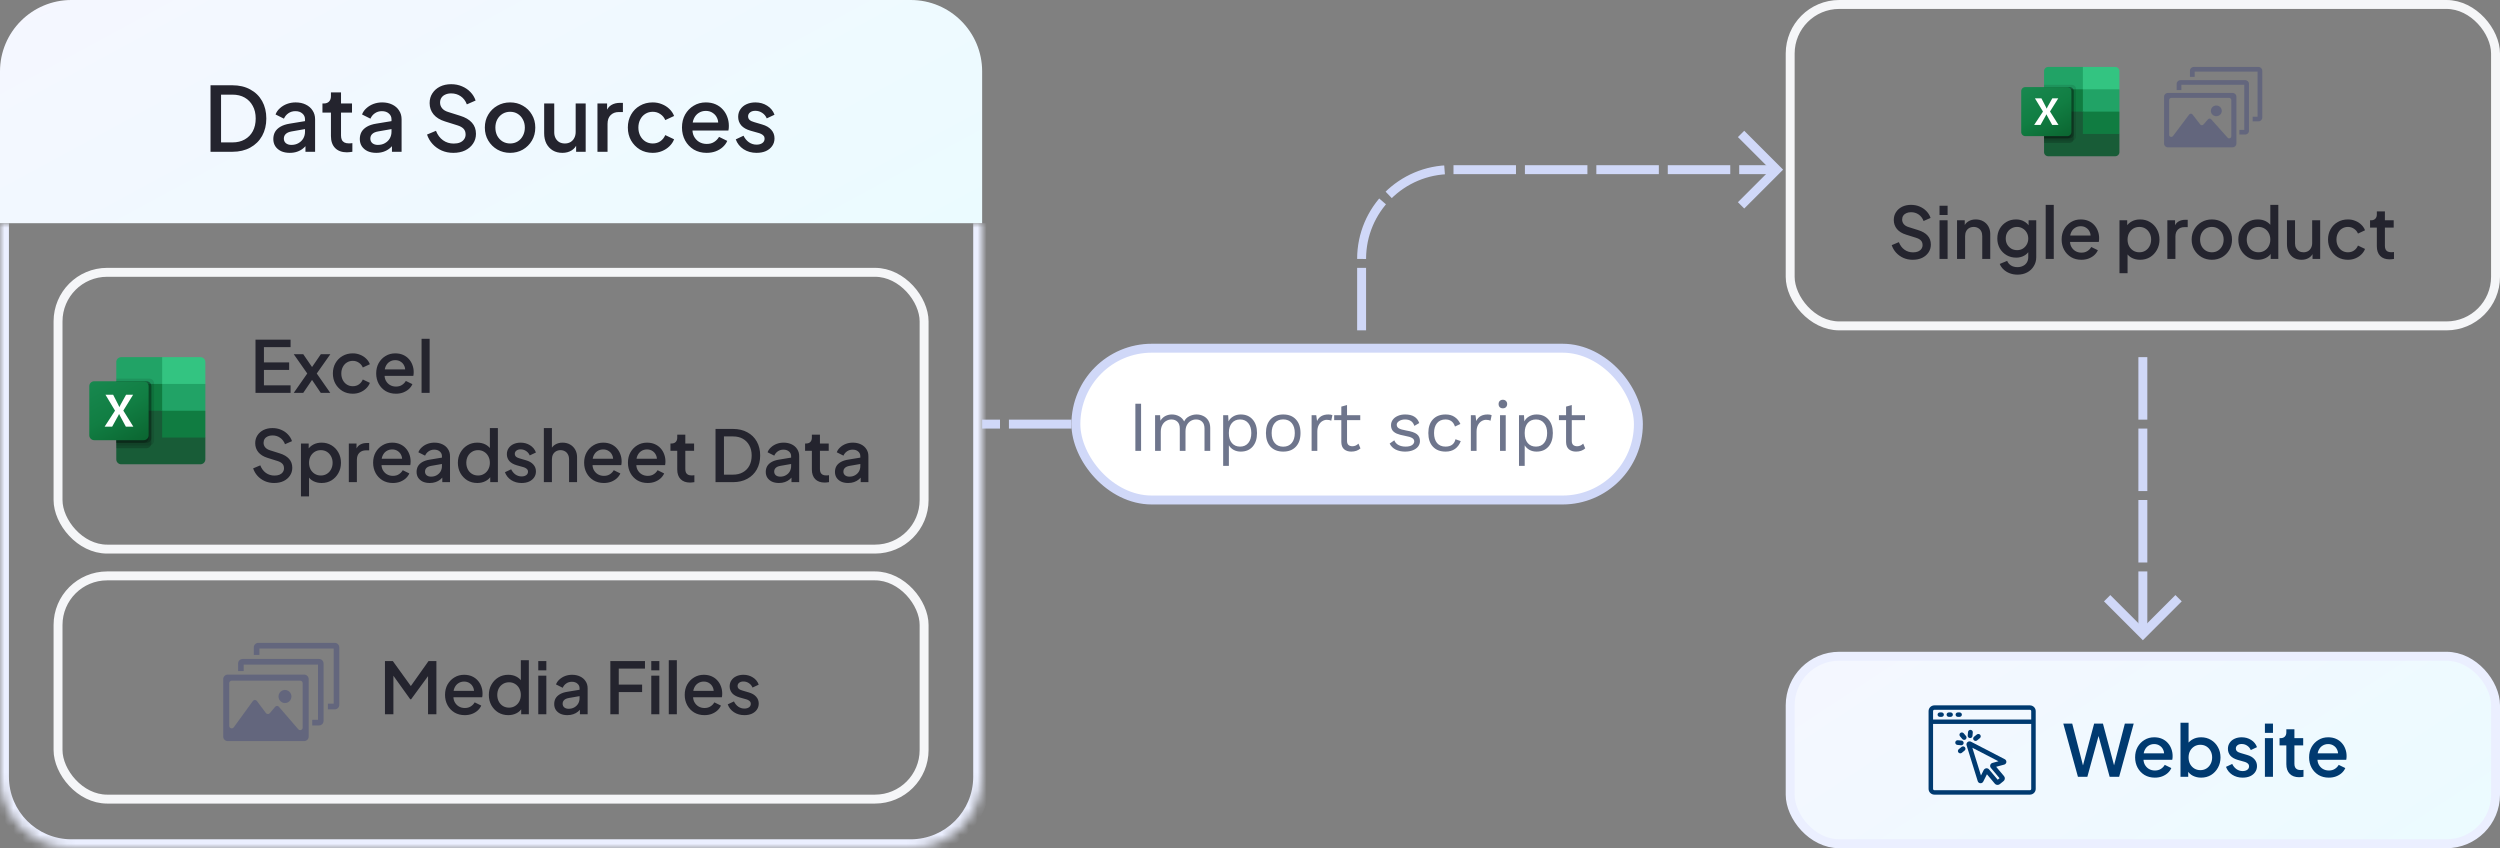 <svg width="280" height="95" viewBox="0 0 280 95" fill="none" xmlns="http://www.w3.org/2000/svg">
<rect x="0" y="0" width="280" height="95" fill="#808080" stroke="none"/>
<path d="M236 67L240 71L244 67" stroke="#D0D8F8" stroke-miterlimit="10"/>
<path d="M240 71L240 39" stroke="#D0D8F8" stroke-dasharray="7 1"/>
<path d="M0 8C0 3.582 3.582 0 8 0H102C106.418 0 110 3.582 110 8V25H0V8Z" fill="url(#paint0_linear_730_2329)"/>
<path d="M23.578 17V9.55H26.018C26.791 9.55 27.461 9.707 28.028 10.02C28.601 10.327 29.044 10.76 29.358 11.32C29.671 11.88 29.828 12.53 29.828 13.27C29.828 14.003 29.671 14.653 29.358 15.22C29.044 15.78 28.601 16.217 28.028 16.53C27.461 16.843 26.791 17 26.018 17H23.578ZM24.758 15.95H26.038C26.564 15.95 27.021 15.84 27.408 15.62C27.801 15.4 28.104 15.09 28.318 14.69C28.531 14.29 28.638 13.817 28.638 13.27C28.638 12.723 28.528 12.253 28.308 11.86C28.094 11.46 27.794 11.15 27.408 10.93C27.021 10.71 26.564 10.6 26.038 10.6H24.758V15.95ZM32.451 17.12C32.084 17.12 31.761 17.057 31.481 16.93C31.208 16.797 30.994 16.617 30.841 16.39C30.688 16.157 30.611 15.883 30.611 15.57C30.611 15.277 30.674 15.013 30.801 14.78C30.934 14.547 31.138 14.35 31.411 14.19C31.684 14.03 32.028 13.917 32.441 13.85L34.321 13.54V14.43L32.661 14.72C32.361 14.773 32.141 14.87 32.001 15.01C31.861 15.143 31.791 15.317 31.791 15.53C31.791 15.737 31.868 15.907 32.021 16.04C32.181 16.167 32.384 16.23 32.631 16.23C32.938 16.23 33.204 16.163 33.431 16.03C33.664 15.897 33.844 15.72 33.971 15.5C34.098 15.273 34.161 15.023 34.161 14.75V13.36C34.161 13.093 34.061 12.877 33.861 12.71C33.668 12.537 33.408 12.45 33.081 12.45C32.781 12.45 32.518 12.53 32.291 12.69C32.071 12.843 31.908 13.043 31.801 13.29L30.861 12.82C30.961 12.553 31.124 12.32 31.351 12.12C31.578 11.913 31.841 11.753 32.141 11.64C32.448 11.527 32.771 11.47 33.111 11.47C33.538 11.47 33.914 11.55 34.241 11.71C34.574 11.87 34.831 12.093 35.011 12.38C35.198 12.66 35.291 12.987 35.291 13.36V17H34.211V16.02L34.441 16.05C34.314 16.27 34.151 16.46 33.951 16.62C33.758 16.78 33.534 16.903 33.281 16.99C33.034 17.077 32.758 17.12 32.451 17.12ZM38.855 17.06C38.288 17.06 37.848 16.9 37.535 16.58C37.221 16.26 37.065 15.81 37.065 15.23V12.61H36.114V11.59H36.264C36.518 11.59 36.715 11.517 36.855 11.37C36.995 11.223 37.065 11.023 37.065 10.77V10.35H38.194V11.59H39.425V12.61H38.194V15.18C38.194 15.367 38.224 15.527 38.285 15.66C38.344 15.787 38.441 15.887 38.575 15.96C38.708 16.027 38.881 16.06 39.094 16.06C39.148 16.06 39.208 16.057 39.275 16.05C39.341 16.043 39.404 16.037 39.465 16.03V17C39.371 17.013 39.268 17.027 39.154 17.04C39.041 17.053 38.941 17.06 38.855 17.06ZM42.138 17.12C41.772 17.12 41.448 17.057 41.168 16.93C40.895 16.797 40.682 16.617 40.528 16.39C40.375 16.157 40.298 15.883 40.298 15.57C40.298 15.277 40.362 15.013 40.488 14.78C40.622 14.547 40.825 14.35 41.098 14.19C41.372 14.03 41.715 13.917 42.128 13.85L44.008 13.54V14.43L42.348 14.72C42.048 14.773 41.828 14.87 41.688 15.01C41.548 15.143 41.478 15.317 41.478 15.53C41.478 15.737 41.555 15.907 41.708 16.04C41.868 16.167 42.072 16.23 42.318 16.23C42.625 16.23 42.892 16.163 43.118 16.03C43.352 15.897 43.532 15.72 43.658 15.5C43.785 15.273 43.848 15.023 43.848 14.75V13.36C43.848 13.093 43.748 12.877 43.548 12.71C43.355 12.537 43.095 12.45 42.768 12.45C42.468 12.45 42.205 12.53 41.978 12.69C41.758 12.843 41.595 13.043 41.488 13.29L40.548 12.82C40.648 12.553 40.812 12.32 41.038 12.12C41.265 11.913 41.528 11.753 41.828 11.64C42.135 11.527 42.458 11.47 42.798 11.47C43.225 11.47 43.602 11.55 43.928 11.71C44.262 11.87 44.518 12.093 44.698 12.38C44.885 12.66 44.978 12.987 44.978 13.36V17H43.898V16.02L44.128 16.05C44.002 16.27 43.838 16.46 43.638 16.62C43.445 16.78 43.222 16.903 42.968 16.99C42.722 17.077 42.445 17.12 42.138 17.12ZM50.768 17.12C50.301 17.12 49.868 17.033 49.468 16.86C49.068 16.68 48.728 16.437 48.448 16.13C48.168 15.823 47.961 15.47 47.828 15.07L48.828 14.65C49.008 15.11 49.271 15.463 49.618 15.71C49.964 15.957 50.364 16.08 50.818 16.08C51.084 16.08 51.318 16.04 51.518 15.96C51.718 15.873 51.871 15.753 51.978 15.6C52.091 15.447 52.148 15.27 52.148 15.07C52.148 14.797 52.071 14.58 51.918 14.42C51.764 14.26 51.538 14.133 51.238 14.04L49.838 13.6C49.278 13.427 48.851 13.163 48.558 12.81C48.264 12.45 48.118 12.03 48.118 11.55C48.118 11.13 48.221 10.763 48.428 10.45C48.634 10.13 48.918 9.88 49.278 9.7C49.644 9.52 50.061 9.43 50.528 9.43C50.974 9.43 51.381 9.51 51.748 9.67C52.114 9.823 52.428 10.037 52.688 10.31C52.954 10.583 53.148 10.9 53.268 11.26L52.288 11.69C52.141 11.297 51.911 10.993 51.598 10.78C51.291 10.567 50.934 10.46 50.528 10.46C50.281 10.46 50.064 10.503 49.878 10.59C49.691 10.67 49.544 10.79 49.438 10.95C49.338 11.103 49.288 11.283 49.288 11.49C49.288 11.73 49.364 11.943 49.518 12.13C49.671 12.317 49.904 12.457 50.218 12.55L51.518 12.96C52.111 13.14 52.558 13.4 52.858 13.74C53.158 14.073 53.308 14.49 53.308 14.99C53.308 15.403 53.198 15.77 52.978 16.09C52.764 16.41 52.468 16.663 52.088 16.85C51.708 17.03 51.268 17.12 50.768 17.12ZM57.132 17.12C56.612 17.12 56.136 16.997 55.702 16.75C55.276 16.503 54.936 16.167 54.682 15.74C54.429 15.313 54.302 14.83 54.302 14.29C54.302 13.743 54.429 13.26 54.682 12.84C54.936 12.413 55.276 12.08 55.702 11.84C56.129 11.593 56.606 11.47 57.132 11.47C57.666 11.47 58.142 11.593 58.562 11.84C58.989 12.08 59.326 12.413 59.572 12.84C59.826 13.26 59.952 13.743 59.952 14.29C59.952 14.837 59.826 15.323 59.572 15.75C59.319 16.177 58.979 16.513 58.552 16.76C58.126 17 57.652 17.12 57.132 17.12ZM57.132 16.07C57.452 16.07 57.736 15.993 57.982 15.84C58.229 15.687 58.422 15.477 58.562 15.21C58.709 14.937 58.782 14.63 58.782 14.29C58.782 13.95 58.709 13.647 58.562 13.38C58.422 13.113 58.229 12.903 57.982 12.75C57.736 12.597 57.452 12.52 57.132 12.52C56.819 12.52 56.536 12.597 56.282 12.75C56.036 12.903 55.839 13.113 55.692 13.38C55.552 13.647 55.482 13.95 55.482 14.29C55.482 14.63 55.552 14.937 55.692 15.21C55.839 15.477 56.036 15.687 56.282 15.84C56.536 15.993 56.819 16.07 57.132 16.07ZM62.986 17.12C62.579 17.12 62.222 17.03 61.916 16.85C61.609 16.663 61.369 16.407 61.196 16.08C61.029 15.747 60.946 15.363 60.946 14.93V11.59H62.075V14.83C62.075 15.077 62.126 15.293 62.225 15.48C62.325 15.667 62.465 15.813 62.645 15.92C62.825 16.02 63.032 16.07 63.266 16.07C63.505 16.07 63.715 16.017 63.895 15.91C64.076 15.803 64.216 15.653 64.316 15.46C64.422 15.267 64.475 15.04 64.475 14.78V11.59H65.596V17H64.525V15.94L64.645 16.08C64.519 16.413 64.309 16.67 64.016 16.85C63.722 17.03 63.379 17.12 62.986 17.12ZM66.915 17V11.59H67.995V12.68L67.895 12.52C68.015 12.167 68.208 11.913 68.475 11.76C68.742 11.6 69.061 11.52 69.435 11.52H69.765V12.55H69.295C68.921 12.55 68.618 12.667 68.385 12.9C68.158 13.127 68.045 13.453 68.045 13.88V17H66.915ZM73.108 17.12C72.568 17.12 72.088 16.997 71.668 16.75C71.255 16.497 70.925 16.157 70.678 15.73C70.438 15.303 70.318 14.82 70.318 14.28C70.318 13.747 70.438 13.267 70.678 12.84C70.918 12.413 71.248 12.08 71.668 11.84C72.088 11.593 72.568 11.47 73.108 11.47C73.475 11.47 73.818 11.537 74.138 11.67C74.458 11.797 74.735 11.973 74.968 12.2C75.208 12.427 75.385 12.69 75.498 12.99L74.508 13.45C74.395 13.17 74.211 12.947 73.958 12.78C73.711 12.607 73.428 12.52 73.108 12.52C72.801 12.52 72.525 12.597 72.278 12.75C72.038 12.897 71.848 13.107 71.708 13.38C71.568 13.647 71.498 13.95 71.498 14.29C71.498 14.63 71.568 14.937 71.708 15.21C71.848 15.477 72.038 15.687 72.278 15.84C72.525 15.993 72.801 16.07 73.108 16.07C73.435 16.07 73.718 15.987 73.958 15.82C74.205 15.647 74.388 15.417 74.508 15.13L75.498 15.6C75.391 15.887 75.218 16.147 74.978 16.38C74.745 16.607 74.468 16.787 74.148 16.92C73.828 17.053 73.481 17.12 73.108 17.12ZM79.142 17.12C78.602 17.12 78.122 16.997 77.702 16.75C77.289 16.497 76.966 16.157 76.732 15.73C76.499 15.297 76.382 14.813 76.382 14.28C76.382 13.733 76.499 13.25 76.732 12.83C76.972 12.41 77.292 12.08 77.692 11.84C78.092 11.593 78.546 11.47 79.052 11.47C79.459 11.47 79.822 11.54 80.142 11.68C80.462 11.82 80.732 12.013 80.952 12.26C81.172 12.5 81.339 12.777 81.452 13.09C81.572 13.403 81.632 13.737 81.632 14.09C81.632 14.177 81.629 14.267 81.622 14.36C81.616 14.453 81.602 14.54 81.582 14.62H77.272V13.72H80.942L80.402 14.13C80.469 13.803 80.446 13.513 80.332 13.26C80.226 13 80.059 12.797 79.832 12.65C79.612 12.497 79.352 12.42 79.052 12.42C78.752 12.42 78.486 12.497 78.252 12.65C78.019 12.797 77.839 13.01 77.712 13.29C77.586 13.563 77.536 13.897 77.562 14.29C77.529 14.657 77.579 14.977 77.712 15.25C77.852 15.523 78.046 15.737 78.292 15.89C78.546 16.043 78.832 16.12 79.152 16.12C79.479 16.12 79.756 16.047 79.982 15.9C80.216 15.753 80.399 15.563 80.532 15.33L81.452 15.78C81.346 16.033 81.179 16.263 80.952 16.47C80.732 16.67 80.466 16.83 80.152 16.95C79.846 17.063 79.509 17.12 79.142 17.12ZM84.735 17.12C84.182 17.12 83.695 16.983 83.275 16.71C82.862 16.437 82.572 16.07 82.405 15.61L83.275 15.2C83.422 15.507 83.622 15.75 83.875 15.93C84.135 16.11 84.422 16.2 84.735 16.2C85.002 16.2 85.219 16.14 85.385 16.02C85.552 15.9 85.635 15.737 85.635 15.53C85.635 15.397 85.599 15.29 85.525 15.21C85.452 15.123 85.359 15.053 85.245 15C85.138 14.947 85.028 14.907 84.915 14.88L84.065 14.64C83.599 14.507 83.249 14.307 83.015 14.04C82.788 13.767 82.675 13.45 82.675 13.09C82.675 12.763 82.758 12.48 82.925 12.24C83.092 11.993 83.322 11.803 83.615 11.67C83.909 11.537 84.239 11.47 84.605 11.47C85.099 11.47 85.538 11.593 85.925 11.84C86.312 12.08 86.585 12.417 86.745 12.85L85.875 13.26C85.769 13 85.599 12.793 85.365 12.64C85.138 12.487 84.882 12.41 84.595 12.41C84.349 12.41 84.152 12.47 84.005 12.59C83.859 12.703 83.785 12.853 83.785 13.04C83.785 13.167 83.819 13.273 83.885 13.36C83.952 13.44 84.038 13.507 84.145 13.56C84.252 13.607 84.362 13.647 84.475 13.68L85.355 13.94C85.802 14.067 86.145 14.267 86.385 14.54C86.625 14.807 86.745 15.127 86.745 15.5C86.745 15.82 86.659 16.103 86.485 16.35C86.319 16.59 86.085 16.78 85.785 16.92C85.485 17.053 85.135 17.12 84.735 17.12Z" fill="#24242E"/>
<mask id="path-5-inside-1_730_2329" fill="white">
<path d="M0 25H110V87C110 91.418 106.418 95 102 95H8C3.582 95 0 91.418 0 87V25Z"/>
</mask>
<path d="M0 25H110H0ZM111 87C111 91.971 106.971 96 102 96H8C3.029 96 -1 91.971 -1 87H1C1 90.866 4.134 94 8 94H102C105.866 94 109 90.866 109 87H111ZM8 96C3.029 96 -1 91.971 -1 87V25H1V87C1 90.866 4.134 94 8 94V96ZM111 25V87C111 91.971 106.971 96 102 96V94C105.866 94 109 90.866 109 87V25H111Z" fill="#EBEFFF" mask="url(#path-5-inside-1_730_2329)"/>
<rect x="6.5" y="30.5" width="97" height="31" rx="5.5" stroke="#F5F6F8"/>
<g clip-path="url(#clip0_730_2329)">
<path d="M18.163 45.7L13.023 44.8V51.45C13.023 51.754 13.271 52 13.578 52H22.446C22.752 52 23 51.754 23 51.45V49L18.163 45.7H18.163Z" fill="#185C37"/>
<path d="M18.163 40H13.578C13.271 40 13.023 40.246 13.023 40.55V43L18.163 46L20.884 46.9L23 46V43L18.163 40Z" fill="#21A366"/>
<path d="M13.023 43H18.163V46H13.023V43Z" fill="#107C41"/>
<path opacity="0.1" d="M16.702 42.4H13.023V49.9H16.702C17.007 49.899 17.255 49.654 17.256 49.35V42.95C17.255 42.647 17.008 42.401 16.702 42.4Z" fill="black"/>
<path opacity="0.2" d="M16.399 42.7H13.023V50.2H16.399C16.705 50.199 16.953 49.953 16.954 49.65V43.25C16.953 42.947 16.705 42.701 16.399 42.7Z" fill="black"/>
<path opacity="0.2" d="M16.399 42.7H13.023V49.6H16.399C16.705 49.599 16.953 49.353 16.954 49.05V43.25C16.953 42.947 16.705 42.701 16.399 42.7Z" fill="black"/>
<path opacity="0.2" d="M16.097 42.7H13.023V49.6H16.097C16.403 49.599 16.65 49.353 16.651 49.05V43.25C16.65 42.947 16.403 42.701 16.097 42.7Z" fill="black"/>
<path d="M10.554 42.7H16.097C16.403 42.7 16.651 42.946 16.651 43.25V48.75C16.651 49.054 16.403 49.3 16.097 49.3H10.554C10.248 49.3 10 49.054 10 48.75V43.25C10 42.946 10.248 42.7 10.554 42.7V42.7Z" fill="url(#paint1_linear_730_2329)"/>
<path d="M11.716 47.788L12.882 45.995L11.814 44.212H12.673L13.256 45.352C13.31 45.461 13.347 45.541 13.367 45.594H13.374C13.413 45.508 13.453 45.424 13.495 45.343L14.118 44.213H14.907L13.812 45.985L14.935 47.788H14.096L13.422 46.536C13.391 46.483 13.364 46.427 13.342 46.369H13.332C13.312 46.426 13.286 46.48 13.254 46.531L12.561 47.788H11.716L11.716 47.788Z" fill="white"/>
<path d="M22.446 40H18.163V43H23V40.55C23 40.246 22.752 40 22.446 40Z" fill="#33C481"/>
<path d="M18.163 46H23V49H18.163V46Z" fill="#107C41"/>
</g>
<path d="M28.616 44V38.04H32.544V38.88H29.56V40.592H32.384V41.432H29.56V43.16H32.544V44H28.616ZM32.901 44L34.413 41.832L32.901 39.672H33.965L35.205 41.48H34.693L35.933 39.672H36.997L35.477 41.832L36.989 44H35.925L34.701 42.184H35.197L33.965 44H32.901ZM39.514 44.096C39.082 44.096 38.698 43.997 38.362 43.8C38.031 43.597 37.767 43.325 37.57 42.984C37.378 42.643 37.282 42.256 37.282 41.824C37.282 41.397 37.378 41.013 37.57 40.672C37.762 40.331 38.026 40.064 38.362 39.872C38.698 39.675 39.082 39.576 39.514 39.576C39.807 39.576 40.082 39.629 40.338 39.736C40.594 39.837 40.815 39.979 41.002 40.16C41.194 40.341 41.335 40.552 41.426 40.792L40.634 41.16C40.543 40.936 40.396 40.757 40.194 40.624C39.996 40.485 39.77 40.416 39.514 40.416C39.268 40.416 39.047 40.477 38.85 40.6C38.658 40.717 38.506 40.885 38.394 41.104C38.282 41.317 38.226 41.56 38.226 41.832C38.226 42.104 38.282 42.349 38.394 42.568C38.506 42.781 38.658 42.949 38.85 43.072C39.047 43.195 39.268 43.256 39.514 43.256C39.775 43.256 40.002 43.189 40.194 43.056C40.391 42.917 40.538 42.733 40.634 42.504L41.426 42.88C41.34 43.109 41.202 43.317 41.01 43.504C40.823 43.685 40.602 43.829 40.346 43.936C40.09 44.043 39.812 44.096 39.514 44.096ZM44.341 44.096C43.909 44.096 43.525 43.997 43.189 43.8C42.859 43.597 42.6 43.325 42.413 42.984C42.227 42.637 42.133 42.251 42.133 41.824C42.133 41.387 42.227 41 42.413 40.664C42.605 40.328 42.861 40.064 43.181 39.872C43.501 39.675 43.864 39.576 44.269 39.576C44.595 39.576 44.885 39.632 45.141 39.744C45.397 39.856 45.613 40.011 45.789 40.208C45.965 40.4 46.099 40.621 46.189 40.872C46.285 41.123 46.333 41.389 46.333 41.672C46.333 41.741 46.331 41.813 46.325 41.888C46.32 41.963 46.309 42.032 46.293 42.096H42.845V41.376H45.781L45.349 41.704C45.403 41.443 45.384 41.211 45.293 41.008C45.208 40.8 45.075 40.637 44.893 40.52C44.717 40.397 44.509 40.336 44.269 40.336C44.029 40.336 43.816 40.397 43.629 40.52C43.443 40.637 43.299 40.808 43.197 41.032C43.096 41.251 43.056 41.517 43.077 41.832C43.051 42.125 43.091 42.381 43.197 42.6C43.309 42.819 43.464 42.989 43.661 43.112C43.864 43.235 44.093 43.296 44.349 43.296C44.611 43.296 44.832 43.237 45.013 43.12C45.2 43.003 45.347 42.851 45.453 42.664L46.189 43.024C46.104 43.227 45.971 43.411 45.789 43.576C45.613 43.736 45.4 43.864 45.149 43.96C44.904 44.051 44.635 44.096 44.341 44.096ZM47.215 44V37.944H48.12V44H47.215ZM30.704 54.096C30.331 54.096 29.984 54.027 29.664 53.888C29.344 53.744 29.072 53.549 28.848 53.304C28.624 53.059 28.459 52.776 28.352 52.456L29.152 52.12C29.296 52.488 29.507 52.771 29.784 52.968C30.061 53.165 30.381 53.264 30.744 53.264C30.957 53.264 31.144 53.232 31.304 53.168C31.464 53.099 31.587 53.003 31.672 52.88C31.763 52.757 31.808 52.616 31.808 52.456C31.808 52.237 31.747 52.064 31.624 51.936C31.501 51.808 31.32 51.707 31.08 51.632L29.96 51.28C29.512 51.141 29.171 50.931 28.936 50.648C28.701 50.36 28.584 50.024 28.584 49.64C28.584 49.304 28.667 49.011 28.832 48.76C28.997 48.504 29.224 48.304 29.512 48.16C29.805 48.016 30.139 47.944 30.512 47.944C30.869 47.944 31.195 48.008 31.488 48.136C31.781 48.259 32.032 48.429 32.24 48.648C32.453 48.867 32.608 49.12 32.704 49.408L31.92 49.752C31.803 49.437 31.619 49.195 31.368 49.024C31.123 48.853 30.837 48.768 30.512 48.768C30.315 48.768 30.141 48.803 29.992 48.872C29.843 48.936 29.725 49.032 29.64 49.16C29.56 49.283 29.52 49.427 29.52 49.592C29.52 49.784 29.581 49.955 29.704 50.104C29.827 50.253 30.013 50.365 30.264 50.44L31.304 50.768C31.779 50.912 32.136 51.12 32.376 51.392C32.616 51.659 32.736 51.992 32.736 52.392C32.736 52.723 32.648 53.016 32.472 53.272C32.301 53.528 32.064 53.731 31.76 53.88C31.456 54.024 31.104 54.096 30.704 54.096ZM33.708 55.6V49.672H34.572V50.568L34.468 50.36C34.628 50.115 34.841 49.923 35.108 49.784C35.374 49.645 35.678 49.576 36.02 49.576C36.43 49.576 36.798 49.675 37.124 49.872C37.454 50.069 37.713 50.339 37.9 50.68C38.092 51.021 38.188 51.405 38.188 51.832C38.188 52.259 38.092 52.643 37.9 52.984C37.713 53.325 37.457 53.597 37.132 53.8C36.806 53.997 36.436 54.096 36.02 54.096C35.684 54.096 35.377 54.027 35.1 53.888C34.828 53.749 34.617 53.549 34.468 53.288L34.612 53.12V55.6H33.708ZM35.932 53.256C36.188 53.256 36.414 53.195 36.612 53.072C36.809 52.949 36.964 52.781 37.076 52.568C37.193 52.349 37.252 52.104 37.252 51.832C37.252 51.56 37.193 51.317 37.076 51.104C36.964 50.891 36.809 50.723 36.612 50.6C36.414 50.477 36.188 50.416 35.932 50.416C35.681 50.416 35.454 50.477 35.252 50.6C35.054 50.723 34.897 50.891 34.78 51.104C34.668 51.317 34.612 51.56 34.612 51.832C34.612 52.104 34.668 52.349 34.78 52.568C34.897 52.781 35.054 52.949 35.252 53.072C35.454 53.195 35.681 53.256 35.932 53.256ZM39.067 54V49.672H39.931V50.544L39.851 50.416C39.947 50.133 40.102 49.931 40.315 49.808C40.528 49.68 40.784 49.616 41.083 49.616H41.347V50.44H40.971C40.672 50.44 40.43 50.533 40.243 50.72C40.062 50.901 39.971 51.163 39.971 51.504V54H39.067ZM43.998 54.096C43.566 54.096 43.181 53.997 42.846 53.8C42.515 53.597 42.256 53.325 42.069 52.984C41.883 52.637 41.789 52.251 41.789 51.824C41.789 51.387 41.883 51 42.069 50.664C42.261 50.328 42.517 50.064 42.837 49.872C43.157 49.675 43.52 49.576 43.925 49.576C44.251 49.576 44.541 49.632 44.797 49.744C45.053 49.856 45.27 50.011 45.446 50.208C45.621 50.4 45.755 50.621 45.846 50.872C45.941 51.123 45.989 51.389 45.989 51.672C45.989 51.741 45.987 51.813 45.981 51.888C45.976 51.963 45.965 52.032 45.95 52.096H42.502V51.376H45.438L45.005 51.704C45.059 51.443 45.04 51.211 44.95 51.008C44.864 50.8 44.731 50.637 44.55 50.52C44.373 50.397 44.166 50.336 43.925 50.336C43.685 50.336 43.472 50.397 43.285 50.52C43.099 50.637 42.955 50.808 42.853 51.032C42.752 51.251 42.712 51.517 42.733 51.832C42.707 52.125 42.747 52.381 42.853 52.6C42.965 52.819 43.12 52.989 43.318 53.112C43.52 53.235 43.749 53.296 44.005 53.296C44.267 53.296 44.488 53.237 44.669 53.12C44.856 53.003 45.003 52.851 45.109 52.664L45.846 53.024C45.76 53.227 45.627 53.411 45.446 53.576C45.27 53.736 45.056 53.864 44.806 53.96C44.56 54.051 44.291 54.096 43.998 54.096ZM48.129 54.096C47.835 54.096 47.577 54.045 47.353 53.944C47.134 53.837 46.963 53.693 46.841 53.512C46.718 53.325 46.657 53.107 46.657 52.856C46.657 52.621 46.707 52.411 46.809 52.224C46.915 52.037 47.078 51.88 47.297 51.752C47.515 51.624 47.79 51.533 48.121 51.48L49.625 51.232V51.944L48.297 52.176C48.057 52.219 47.881 52.296 47.769 52.408C47.657 52.515 47.601 52.653 47.601 52.824C47.601 52.989 47.662 53.125 47.785 53.232C47.913 53.333 48.075 53.384 48.273 53.384C48.518 53.384 48.731 53.331 48.913 53.224C49.099 53.117 49.243 52.976 49.345 52.8C49.446 52.619 49.497 52.419 49.497 52.2V51.088C49.497 50.875 49.417 50.701 49.257 50.568C49.102 50.429 48.894 50.36 48.633 50.36C48.393 50.36 48.182 50.424 48.001 50.552C47.825 50.675 47.694 50.835 47.609 51.032L46.857 50.656C46.937 50.443 47.067 50.256 47.249 50.096C47.43 49.931 47.641 49.803 47.881 49.712C48.126 49.621 48.385 49.576 48.657 49.576C48.998 49.576 49.299 49.64 49.561 49.768C49.827 49.896 50.033 50.075 50.177 50.304C50.326 50.528 50.401 50.789 50.401 51.088V54H49.537V53.216L49.721 53.24C49.619 53.416 49.489 53.568 49.329 53.696C49.174 53.824 48.995 53.923 48.793 53.992C48.595 54.061 48.374 54.096 48.129 54.096ZM53.458 54.096C53.042 54.096 52.668 53.997 52.338 53.8C52.012 53.597 51.754 53.325 51.562 52.984C51.375 52.643 51.282 52.259 51.282 51.832C51.282 51.405 51.378 51.021 51.57 50.68C51.762 50.339 52.02 50.069 52.346 49.872C52.671 49.675 53.039 49.576 53.45 49.576C53.796 49.576 54.103 49.645 54.37 49.784C54.636 49.923 54.847 50.115 55.002 50.36L54.866 50.568V47.944H55.762V54H54.906V53.12L55.01 53.288C54.86 53.549 54.647 53.749 54.37 53.888C54.092 54.027 53.788 54.096 53.458 54.096ZM53.546 53.256C53.796 53.256 54.02 53.195 54.218 53.072C54.42 52.949 54.578 52.781 54.69 52.568C54.807 52.349 54.866 52.104 54.866 51.832C54.866 51.56 54.807 51.317 54.69 51.104C54.578 50.891 54.42 50.723 54.218 50.6C54.02 50.477 53.796 50.416 53.546 50.416C53.295 50.416 53.068 50.477 52.866 50.6C52.663 50.723 52.506 50.891 52.394 51.104C52.282 51.317 52.226 51.56 52.226 51.832C52.226 52.104 52.282 52.349 52.394 52.568C52.506 52.781 52.66 52.949 52.858 53.072C53.06 53.195 53.29 53.256 53.546 53.256ZM58.417 54.096C57.974 54.096 57.585 53.987 57.249 53.768C56.918 53.549 56.686 53.256 56.553 52.888L57.249 52.56C57.366 52.805 57.526 53 57.729 53.144C57.937 53.288 58.166 53.36 58.417 53.36C58.63 53.36 58.804 53.312 58.937 53.216C59.07 53.12 59.137 52.989 59.137 52.824C59.137 52.717 59.108 52.632 59.049 52.568C58.99 52.499 58.916 52.443 58.825 52.4C58.74 52.357 58.652 52.325 58.561 52.304L57.881 52.112C57.508 52.005 57.228 51.845 57.041 51.632C56.86 51.413 56.769 51.16 56.769 50.872C56.769 50.611 56.836 50.384 56.969 50.192C57.102 49.995 57.286 49.843 57.521 49.736C57.756 49.629 58.02 49.576 58.313 49.576C58.708 49.576 59.06 49.675 59.369 49.872C59.678 50.064 59.897 50.333 60.025 50.68L59.329 51.008C59.244 50.8 59.108 50.635 58.921 50.512C58.74 50.389 58.534 50.328 58.305 50.328C58.108 50.328 57.95 50.376 57.833 50.472C57.716 50.563 57.657 50.683 57.657 50.832C57.657 50.933 57.684 51.019 57.737 51.088C57.79 51.152 57.86 51.205 57.945 51.248C58.03 51.285 58.118 51.317 58.209 51.344L58.913 51.552C59.27 51.653 59.545 51.813 59.737 52.032C59.929 52.245 60.025 52.501 60.025 52.8C60.025 53.056 59.956 53.283 59.817 53.48C59.684 53.672 59.497 53.824 59.257 53.936C59.017 54.043 58.737 54.096 58.417 54.096ZM60.911 54V47.944H61.815V50.52L61.671 50.408C61.778 50.136 61.948 49.931 62.183 49.792C62.417 49.648 62.69 49.576 62.999 49.576C63.319 49.576 63.602 49.645 63.847 49.784C64.092 49.923 64.284 50.115 64.423 50.36C64.561 50.605 64.631 50.885 64.631 51.2V54H63.735V51.448C63.735 51.229 63.692 51.045 63.607 50.896C63.527 50.741 63.415 50.624 63.271 50.544C63.127 50.459 62.962 50.416 62.775 50.416C62.593 50.416 62.428 50.459 62.279 50.544C62.135 50.624 62.02 50.741 61.935 50.896C61.855 51.051 61.815 51.235 61.815 51.448V54H60.911ZM67.63 54.096C67.198 54.096 66.814 53.997 66.478 53.8C66.148 53.597 65.889 53.325 65.702 52.984C65.516 52.637 65.422 52.251 65.422 51.824C65.422 51.387 65.516 51 65.702 50.664C65.894 50.328 66.15 50.064 66.47 49.872C66.79 49.675 67.153 49.576 67.558 49.576C67.884 49.576 68.174 49.632 68.43 49.744C68.686 49.856 68.902 50.011 69.078 50.208C69.254 50.4 69.388 50.621 69.478 50.872C69.574 51.123 69.622 51.389 69.622 51.672C69.622 51.741 69.62 51.813 69.614 51.888C69.609 51.963 69.598 52.032 69.582 52.096H66.134V51.376H69.07L68.638 51.704C68.692 51.443 68.673 51.211 68.582 51.008C68.497 50.8 68.364 50.637 68.182 50.52C68.006 50.397 67.798 50.336 67.558 50.336C67.318 50.336 67.105 50.397 66.918 50.52C66.732 50.637 66.588 50.808 66.486 51.032C66.385 51.251 66.345 51.517 66.366 51.832C66.34 52.125 66.38 52.381 66.486 52.6C66.598 52.819 66.753 52.989 66.95 53.112C67.153 53.235 67.382 53.296 67.638 53.296C67.9 53.296 68.121 53.237 68.302 53.12C68.489 53.003 68.636 52.851 68.742 52.664L69.478 53.024C69.393 53.227 69.26 53.411 69.078 53.576C68.902 53.736 68.689 53.864 68.438 53.96C68.193 54.051 67.924 54.096 67.63 54.096ZM72.537 54.096C72.105 54.096 71.721 53.997 71.385 53.8C71.054 53.597 70.795 53.325 70.609 52.984C70.422 52.637 70.329 52.251 70.329 51.824C70.329 51.387 70.422 51 70.609 50.664C70.801 50.328 71.057 50.064 71.377 49.872C71.697 49.675 72.059 49.576 72.465 49.576C72.79 49.576 73.081 49.632 73.337 49.744C73.593 49.856 73.809 50.011 73.985 50.208C74.161 50.4 74.294 50.621 74.385 50.872C74.481 51.123 74.529 51.389 74.529 51.672C74.529 51.741 74.526 51.813 74.521 51.888C74.515 51.963 74.505 52.032 74.489 52.096H71.041V51.376H73.977L73.545 51.704C73.598 51.443 73.579 51.211 73.489 51.008C73.403 50.8 73.27 50.637 73.089 50.52C72.913 50.397 72.705 50.336 72.465 50.336C72.225 50.336 72.011 50.397 71.825 50.52C71.638 50.637 71.494 50.808 71.393 51.032C71.291 51.251 71.251 51.517 71.273 51.832C71.246 52.125 71.286 52.381 71.393 52.6C71.505 52.819 71.659 52.989 71.857 53.112C72.059 53.235 72.289 53.296 72.545 53.296C72.806 53.296 73.027 53.237 73.209 53.12C73.395 53.003 73.542 52.851 73.649 52.664L74.385 53.024C74.299 53.227 74.166 53.411 73.985 53.576C73.809 53.736 73.595 53.864 73.345 53.96C73.099 54.051 72.83 54.096 72.537 54.096ZM77.283 54.048C76.829 54.048 76.478 53.92 76.227 53.664C75.976 53.408 75.851 53.048 75.851 52.584V50.488H75.091V49.672H75.211C75.413 49.672 75.571 49.613 75.683 49.496C75.795 49.379 75.851 49.219 75.851 49.016V48.68H76.755V49.672H77.739V50.488H76.755V52.544C76.755 52.693 76.779 52.821 76.827 52.928C76.875 53.029 76.952 53.109 77.059 53.168C77.165 53.221 77.304 53.248 77.475 53.248C77.517 53.248 77.566 53.245 77.619 53.24C77.672 53.235 77.723 53.229 77.771 53.224V54C77.696 54.011 77.614 54.021 77.523 54.032C77.432 54.043 77.352 54.048 77.283 54.048ZM80.139 54V48.04H82.091C82.71 48.04 83.246 48.165 83.699 48.416C84.158 48.661 84.513 49.008 84.763 49.456C85.014 49.904 85.139 50.424 85.139 51.016C85.139 51.603 85.014 52.123 84.763 52.576C84.513 53.024 84.158 53.373 83.699 53.624C83.246 53.875 82.71 54 82.091 54H80.139ZM81.083 53.16H82.107C82.529 53.16 82.894 53.072 83.203 52.896C83.518 52.72 83.761 52.472 83.931 52.152C84.102 51.832 84.187 51.453 84.187 51.016C84.187 50.579 84.099 50.203 83.923 49.888C83.753 49.568 83.513 49.32 83.203 49.144C82.894 48.968 82.529 48.88 82.107 48.88H81.083V53.16ZM87.238 54.096C86.945 54.096 86.686 54.045 86.462 53.944C86.243 53.837 86.073 53.693 85.95 53.512C85.827 53.325 85.766 53.107 85.766 52.856C85.766 52.621 85.817 52.411 85.918 52.224C86.025 52.037 86.187 51.88 86.406 51.752C86.625 51.624 86.899 51.533 87.23 51.48L88.734 51.232V51.944L87.406 52.176C87.166 52.219 86.99 52.296 86.878 52.408C86.766 52.515 86.71 52.653 86.71 52.824C86.71 52.989 86.771 53.125 86.894 53.232C87.022 53.333 87.185 53.384 87.382 53.384C87.627 53.384 87.841 53.331 88.022 53.224C88.209 53.117 88.353 52.976 88.454 52.8C88.555 52.619 88.606 52.419 88.606 52.2V51.088C88.606 50.875 88.526 50.701 88.366 50.568C88.211 50.429 88.003 50.36 87.742 50.36C87.502 50.36 87.291 50.424 87.11 50.552C86.934 50.675 86.803 50.835 86.718 51.032L85.966 50.656C86.046 50.443 86.177 50.256 86.358 50.096C86.539 49.931 86.75 49.803 86.99 49.712C87.235 49.621 87.494 49.576 87.766 49.576C88.107 49.576 88.409 49.64 88.67 49.768C88.937 49.896 89.142 50.075 89.286 50.304C89.435 50.528 89.51 50.789 89.51 51.088V54H88.646V53.216L88.83 53.24C88.729 53.416 88.598 53.568 88.438 53.696C88.283 53.824 88.105 53.923 87.902 53.992C87.705 54.061 87.483 54.096 87.238 54.096ZM92.361 54.048C91.908 54.048 91.556 53.92 91.305 53.664C91.054 53.408 90.929 53.048 90.929 52.584V50.488H90.169V49.672H90.289C90.492 49.672 90.649 49.613 90.761 49.496C90.873 49.379 90.929 49.219 90.929 49.016V48.68H91.833V49.672H92.817V50.488H91.833V52.544C91.833 52.693 91.857 52.821 91.905 52.928C91.953 53.029 92.03 53.109 92.137 53.168C92.244 53.221 92.382 53.248 92.553 53.248C92.596 53.248 92.644 53.245 92.697 53.24C92.75 53.235 92.801 53.229 92.849 53.224V54C92.774 54.011 92.692 54.021 92.601 54.032C92.51 54.043 92.43 54.048 92.361 54.048ZM94.988 54.096C94.695 54.096 94.436 54.045 94.212 53.944C93.993 53.837 93.823 53.693 93.7 53.512C93.577 53.325 93.516 53.107 93.516 52.856C93.516 52.621 93.567 52.411 93.668 52.224C93.775 52.037 93.937 51.88 94.156 51.752C94.375 51.624 94.649 51.533 94.98 51.48L96.484 51.232V51.944L95.156 52.176C94.916 52.219 94.74 52.296 94.628 52.408C94.516 52.515 94.46 52.653 94.46 52.824C94.46 52.989 94.521 53.125 94.644 53.232C94.772 53.333 94.935 53.384 95.132 53.384C95.377 53.384 95.591 53.331 95.772 53.224C95.959 53.117 96.103 52.976 96.204 52.8C96.305 52.619 96.356 52.419 96.356 52.2V51.088C96.356 50.875 96.276 50.701 96.116 50.568C95.961 50.429 95.753 50.36 95.492 50.36C95.252 50.36 95.041 50.424 94.86 50.552C94.684 50.675 94.553 50.835 94.468 51.032L93.716 50.656C93.796 50.443 93.927 50.256 94.108 50.096C94.289 49.931 94.5 49.803 94.74 49.712C94.985 49.621 95.244 49.576 95.516 49.576C95.857 49.576 96.159 49.64 96.42 49.768C96.687 49.896 96.892 50.075 97.036 50.304C97.185 50.528 97.26 50.789 97.26 51.088V54H96.396V53.216L96.58 53.24C96.479 53.416 96.348 53.568 96.188 53.696C96.033 53.824 95.855 53.923 95.652 53.992C95.455 54.061 95.233 54.096 94.988 54.096Z" fill="#24242E"/>
<rect x="6.5" y="64.5" width="97" height="25" rx="5.5" stroke="#F5F6F8"/>
<path fill-rule="evenodd" clip-rule="evenodd" d="M27.167 73.804H35.739C36.016 73.804 36.24 74.034 36.24 74.312V80.742C36.24 81.022 36.013 81.249 35.739 81.249H34.967V80.614H35.615V74.439H27.293V75.159H26.666V74.312C26.666 74.031 26.893 73.804 27.167 73.804ZM28.927 72H37.499C37.776 72 38 72.229 38 72.507V78.937C38 79.218 37.773 79.445 37.499 79.445H36.727V78.81H37.375V72.635H29.053V73.355H28.426V72.507C28.426 72.227 28.653 72 28.927 72ZM25.501 75.555H34.072C34.349 75.555 34.574 75.785 34.574 76.063V82.493C34.574 82.773 34.347 83 34.072 83H25.501C25.224 83 25 82.771 25 82.493V76.063C25 75.782 25.227 75.555 25.501 75.555ZM31.916 77.276C32.315 77.276 32.64 77.603 32.64 78.008C32.64 78.414 32.317 78.74 31.916 78.74C31.516 78.74 31.193 78.414 31.193 78.008C31.193 77.603 31.516 77.276 31.916 77.276ZM26.179 81.464L28.323 78.511C28.378 78.437 28.456 78.395 28.547 78.395C28.639 78.395 28.717 78.435 28.772 78.509L29.781 79.861C29.834 79.933 29.909 79.973 29.996 79.975C30.083 79.977 30.161 79.942 30.218 79.875L30.816 79.164C30.871 79.099 30.944 79.065 31.026 79.065C31.111 79.065 31.184 79.097 31.239 79.162L33.409 81.677C33.487 81.768 33.608 81.798 33.718 81.756C33.83 81.715 33.899 81.61 33.899 81.49V76.517C33.899 76.362 33.773 76.234 33.619 76.234H25.952C25.799 76.234 25.673 76.362 25.673 76.517V81.293C25.673 81.418 25.748 81.525 25.865 81.562C25.982 81.601 26.105 81.562 26.179 81.46V81.464Z" fill="#63667D"/>
<path d="M43.116 80V74.04H43.996L46.236 77.144H45.796L47.996 74.04H48.876V80H47.94V75.152L48.292 75.248L46.044 78.32H45.948L43.748 75.248L44.06 75.152V80H43.116ZM52.052 80.096C51.62 80.096 51.236 79.997 50.9 79.8C50.569 79.597 50.311 79.325 50.124 78.984C49.938 78.637 49.844 78.251 49.844 77.824C49.844 77.387 49.938 77 50.124 76.664C50.316 76.328 50.572 76.064 50.892 75.872C51.212 75.675 51.575 75.576 51.98 75.576C52.306 75.576 52.596 75.632 52.852 75.744C53.108 75.856 53.324 76.011 53.5 76.208C53.676 76.4 53.809 76.621 53.9 76.872C53.996 77.123 54.044 77.389 54.044 77.672C54.044 77.741 54.041 77.813 54.036 77.888C54.031 77.963 54.02 78.032 54.004 78.096H50.556V77.376H53.492L53.06 77.704C53.114 77.443 53.095 77.211 53.004 77.008C52.919 76.8 52.785 76.637 52.604 76.52C52.428 76.397 52.22 76.336 51.98 76.336C51.74 76.336 51.527 76.397 51.34 76.52C51.154 76.637 51.01 76.808 50.908 77.032C50.807 77.251 50.767 77.517 50.788 77.832C50.761 78.125 50.801 78.381 50.908 78.6C51.02 78.819 51.175 78.989 51.372 79.112C51.575 79.235 51.804 79.296 52.06 79.296C52.322 79.296 52.543 79.237 52.724 79.12C52.911 79.003 53.057 78.851 53.164 78.664L53.9 79.024C53.815 79.227 53.681 79.411 53.5 79.576C53.324 79.736 53.111 79.864 52.86 79.96C52.615 80.051 52.346 80.096 52.052 80.096ZM56.926 80.096C56.51 80.096 56.137 79.997 55.806 79.8C55.481 79.597 55.222 79.325 55.03 78.984C54.844 78.643 54.75 78.259 54.75 77.832C54.75 77.405 54.846 77.021 55.038 76.68C55.23 76.339 55.489 76.069 55.814 75.872C56.14 75.675 56.508 75.576 56.918 75.576C57.265 75.576 57.572 75.645 57.838 75.784C58.105 75.923 58.316 76.115 58.47 76.36L58.334 76.568V73.944H59.23V80H58.374V79.12L58.478 79.288C58.329 79.549 58.116 79.749 57.838 79.888C57.561 80.027 57.257 80.096 56.926 80.096ZM57.014 79.256C57.265 79.256 57.489 79.195 57.686 79.072C57.889 78.949 58.046 78.781 58.158 78.568C58.276 78.349 58.334 78.104 58.334 77.832C58.334 77.56 58.276 77.317 58.158 77.104C58.046 76.891 57.889 76.723 57.686 76.6C57.489 76.477 57.265 76.416 57.014 76.416C56.764 76.416 56.537 76.477 56.334 76.6C56.132 76.723 55.974 76.891 55.862 77.104C55.75 77.317 55.694 77.56 55.694 77.832C55.694 78.104 55.75 78.349 55.862 78.568C55.974 78.781 56.129 78.949 56.326 79.072C56.529 79.195 56.758 79.256 57.014 79.256ZM60.286 80V75.672H61.19V80H60.286ZM60.286 75.08V74.04H61.19V75.08H60.286ZM63.543 80.096C63.249 80.096 62.991 80.045 62.767 79.944C62.548 79.837 62.377 79.693 62.255 79.512C62.132 79.325 62.071 79.107 62.071 78.856C62.071 78.621 62.121 78.411 62.223 78.224C62.329 78.037 62.492 77.88 62.711 77.752C62.929 77.624 63.204 77.533 63.535 77.48L65.039 77.232V77.944L63.711 78.176C63.471 78.219 63.295 78.296 63.183 78.408C63.071 78.515 63.015 78.653 63.015 78.824C63.015 78.989 63.076 79.125 63.199 79.232C63.327 79.333 63.489 79.384 63.687 79.384C63.932 79.384 64.145 79.331 64.327 79.224C64.513 79.117 64.657 78.976 64.759 78.8C64.86 78.619 64.911 78.419 64.911 78.2V77.088C64.911 76.875 64.831 76.701 64.671 76.568C64.516 76.429 64.308 76.36 64.047 76.36C63.807 76.36 63.596 76.424 63.415 76.552C63.239 76.675 63.108 76.835 63.023 77.032L62.271 76.656C62.351 76.443 62.481 76.256 62.663 76.096C62.844 75.931 63.055 75.803 63.295 75.712C63.54 75.621 63.799 75.576 64.071 75.576C64.412 75.576 64.713 75.64 64.975 75.768C65.241 75.896 65.447 76.075 65.591 76.304C65.74 76.528 65.815 76.789 65.815 77.088V80H64.951V79.216L65.135 79.24C65.033 79.416 64.903 79.568 64.743 79.696C64.588 79.824 64.409 79.923 64.207 79.992C64.009 80.061 63.788 80.096 63.543 80.096ZM68.358 80V74.04H72.238V74.88H69.302V76.672H71.918V77.512H69.302V80H68.358ZM72.942 80V75.672H73.846V80H72.942ZM72.942 75.08V74.04H73.846V75.08H72.942ZM74.903 80V73.944H75.807V80H74.903ZM78.896 80.096C78.464 80.096 78.08 79.997 77.744 79.8C77.413 79.597 77.155 79.325 76.968 78.984C76.781 78.637 76.688 78.251 76.688 77.824C76.688 77.387 76.781 77 76.968 76.664C77.16 76.328 77.416 76.064 77.736 75.872C78.056 75.675 78.419 75.576 78.824 75.576C79.149 75.576 79.44 75.632 79.696 75.744C79.952 75.856 80.168 76.011 80.344 76.208C80.52 76.4 80.653 76.621 80.744 76.872C80.84 77.123 80.888 77.389 80.888 77.672C80.888 77.741 80.885 77.813 80.88 77.888C80.875 77.963 80.864 78.032 80.848 78.096H77.4V77.376H80.336L79.904 77.704C79.957 77.443 79.939 77.211 79.848 77.008C79.763 76.8 79.629 76.637 79.448 76.52C79.272 76.397 79.064 76.336 78.824 76.336C78.584 76.336 78.371 76.397 78.184 76.52C77.997 76.637 77.853 76.808 77.752 77.032C77.651 77.251 77.611 77.517 77.632 77.832C77.605 78.125 77.645 78.381 77.752 78.6C77.864 78.819 78.019 78.989 78.216 79.112C78.419 79.235 78.648 79.296 78.904 79.296C79.165 79.296 79.387 79.237 79.568 79.12C79.755 79.003 79.901 78.851 80.008 78.664L80.744 79.024C80.659 79.227 80.525 79.411 80.344 79.576C80.168 79.736 79.955 79.864 79.704 79.96C79.459 80.051 79.189 80.096 78.896 80.096ZM83.37 80.096C82.927 80.096 82.538 79.987 82.202 79.768C81.871 79.549 81.639 79.256 81.506 78.888L82.202 78.56C82.32 78.805 82.48 79 82.682 79.144C82.89 79.288 83.12 79.36 83.37 79.36C83.584 79.36 83.757 79.312 83.89 79.216C84.023 79.12 84.09 78.989 84.09 78.824C84.09 78.717 84.061 78.632 84.002 78.568C83.944 78.499 83.869 78.443 83.778 78.4C83.693 78.357 83.605 78.325 83.514 78.304L82.834 78.112C82.461 78.005 82.181 77.845 81.994 77.632C81.813 77.413 81.722 77.16 81.722 76.872C81.722 76.611 81.789 76.384 81.922 76.192C82.055 75.995 82.24 75.843 82.474 75.736C82.709 75.629 82.973 75.576 83.266 75.576C83.661 75.576 84.013 75.675 84.322 75.872C84.632 76.064 84.85 76.333 84.978 76.68L84.282 77.008C84.197 76.8 84.061 76.635 83.874 76.512C83.693 76.389 83.487 76.328 83.258 76.328C83.061 76.328 82.903 76.376 82.786 76.472C82.669 76.563 82.61 76.683 82.61 76.832C82.61 76.933 82.637 77.019 82.69 77.088C82.743 77.152 82.813 77.205 82.898 77.248C82.984 77.285 83.072 77.317 83.162 77.344L83.866 77.552C84.224 77.653 84.498 77.813 84.69 78.032C84.882 78.245 84.978 78.501 84.978 78.8C84.978 79.056 84.909 79.283 84.77 79.48C84.637 79.672 84.45 79.824 84.21 79.936C83.97 80.043 83.69 80.096 83.37 80.096Z" fill="#24242E"/>
<path d="M120 47.5L110 47.5" stroke="#D0D8F8" stroke-dasharray="7 1"/>
<rect x="120.5" y="39" width="63" height="17" rx="8.5" fill="white"/>
<rect x="120.5" y="39" width="63" height="17" rx="8.5" stroke="#D0D8F8"/>
<path d="M127.801 50.5H127.161V45.22H127.801V50.5ZM134.017 46.42C134.284 46.42 134.532 46.476 134.761 46.588C134.996 46.695 135.185 46.863 135.329 47.092C135.473 47.321 135.545 47.604 135.545 47.94V50.5H134.905V48.004C134.905 47.657 134.817 47.401 134.641 47.236C134.47 47.065 134.244 46.98 133.961 46.98C133.748 46.98 133.55 47.033 133.369 47.14C133.193 47.241 133.049 47.393 132.937 47.596C132.83 47.793 132.777 48.031 132.777 48.308V50.5H132.137V48.004C132.137 47.657 132.049 47.401 131.873 47.236C131.702 47.065 131.476 46.98 131.193 46.98C131.001 46.98 130.814 47.031 130.633 47.132C130.452 47.228 130.302 47.38 130.185 47.588C130.068 47.796 130.009 48.055 130.009 48.364V50.5H129.369V46.5H129.929L129.969 47.124C130.108 46.889 130.289 46.713 130.513 46.596C130.742 46.479 130.988 46.42 131.249 46.42C131.542 46.42 131.812 46.487 132.057 46.62C132.308 46.753 132.497 46.948 132.625 47.204C132.742 46.948 132.934 46.753 133.201 46.62C133.468 46.487 133.74 46.42 134.017 46.42ZM138.962 46.42C139.522 46.42 139.965 46.607 140.29 46.98C140.621 47.348 140.786 47.855 140.786 48.5C140.786 49.145 140.621 49.655 140.29 50.028C139.965 50.396 139.522 50.58 138.962 50.58C138.669 50.58 138.405 50.516 138.17 50.388C137.941 50.26 137.762 50.089 137.634 49.876V52.18H136.994V46.5H137.554L137.594 47.196C137.711 46.961 137.89 46.775 138.13 46.636C138.375 46.492 138.653 46.42 138.962 46.42ZM138.89 50.02C139.279 50.02 139.586 49.884 139.81 49.612C140.034 49.335 140.146 48.964 140.146 48.5C140.146 48.036 140.034 47.668 139.81 47.396C139.586 47.119 139.279 46.98 138.89 46.98C138.506 46.98 138.199 47.113 137.97 47.38C137.746 47.647 137.634 48.004 137.634 48.452V48.548C137.634 48.996 137.746 49.353 137.97 49.62C138.199 49.887 138.506 50.02 138.89 50.02ZM143.721 46.42C144.324 46.42 144.796 46.604 145.137 46.972C145.484 47.34 145.657 47.849 145.657 48.5C145.657 49.151 145.484 49.66 145.137 50.028C144.796 50.396 144.324 50.58 143.721 50.58C143.118 50.58 142.644 50.396 142.297 50.028C141.956 49.66 141.785 49.151 141.785 48.5C141.785 47.849 141.956 47.34 142.297 46.972C142.644 46.604 143.118 46.42 143.721 46.42ZM143.721 46.972C143.316 46.972 142.998 47.108 142.769 47.38C142.54 47.652 142.425 48.025 142.425 48.5C142.425 48.975 142.54 49.348 142.769 49.62C142.998 49.892 143.316 50.028 143.721 50.028C144.126 50.028 144.444 49.892 144.673 49.62C144.902 49.348 145.017 48.975 145.017 48.5C145.017 48.025 144.902 47.652 144.673 47.38C144.444 47.108 144.126 46.972 143.721 46.972ZM148.788 46.42C148.98 46.42 149.127 46.447 149.228 46.5L149.1 47.124C148.972 47.055 148.804 47.02 148.596 47.02C148.426 47.02 148.258 47.071 148.092 47.172C147.932 47.268 147.799 47.417 147.692 47.62C147.591 47.817 147.54 48.057 147.54 48.34V50.5H146.9V46.5H147.42L147.508 47.156C147.732 46.665 148.159 46.42 148.788 46.42ZM152.372 50.22C152.105 50.46 151.761 50.58 151.34 50.58C151.014 50.58 150.748 50.492 150.54 50.316C150.337 50.14 150.233 49.871 150.228 49.508V47.052H149.428V46.5H150.228V45.54L150.868 45.364V46.5H152.348V47.052H150.868V49.396C150.868 49.588 150.921 49.735 151.028 49.836C151.14 49.932 151.286 49.98 151.468 49.98C151.724 49.98 151.95 49.881 152.148 49.684L152.372 50.22ZM157.362 50.58C156.978 50.58 156.631 50.505 156.322 50.356C156.012 50.201 155.786 49.975 155.642 49.676L156.162 49.316C156.252 49.551 156.41 49.727 156.634 49.844C156.858 49.961 157.122 50.02 157.426 50.02C157.74 50.02 157.98 49.964 158.146 49.852C158.311 49.74 158.394 49.599 158.394 49.428C158.394 49.273 158.316 49.151 158.162 49.06C158.007 48.964 157.735 48.881 157.346 48.812C156.962 48.743 156.658 48.66 156.434 48.564C156.21 48.463 156.047 48.337 155.946 48.188C155.844 48.033 155.794 47.844 155.794 47.62C155.794 47.401 155.858 47.201 155.986 47.02C156.114 46.839 156.298 46.695 156.538 46.588C156.778 46.476 157.055 46.42 157.37 46.42C157.796 46.42 158.138 46.5 158.394 46.66C158.655 46.815 158.842 47.055 158.954 47.38L158.41 47.7C158.324 47.444 158.194 47.26 158.018 47.148C157.847 47.036 157.631 46.98 157.37 46.98C157.108 46.98 156.887 47.039 156.706 47.156C156.524 47.273 156.434 47.409 156.434 47.564C156.434 47.74 156.511 47.876 156.666 47.972C156.826 48.068 157.108 48.151 157.514 48.22C158.068 48.311 158.46 48.447 158.69 48.628C158.919 48.809 159.034 49.065 159.034 49.396C159.034 49.625 158.964 49.831 158.826 50.012C158.692 50.188 158.498 50.327 158.242 50.428C157.991 50.529 157.698 50.58 157.362 50.58ZM161.909 46.42C162.309 46.42 162.645 46.513 162.917 46.7C163.194 46.881 163.41 47.143 163.565 47.484L162.957 47.772C162.786 47.244 162.431 46.98 161.893 46.98C161.493 46.98 161.178 47.116 160.949 47.388C160.725 47.655 160.613 48.025 160.613 48.5C160.613 48.975 160.725 49.348 160.949 49.62C161.178 49.887 161.493 50.02 161.893 50.02C162.202 50.02 162.45 49.951 162.637 49.812C162.829 49.668 162.954 49.463 163.013 49.196L163.605 49.404C163.466 49.777 163.253 50.068 162.965 50.276C162.677 50.479 162.325 50.58 161.909 50.58C161.306 50.58 160.831 50.396 160.485 50.028C160.143 49.66 159.973 49.151 159.973 48.5C159.973 47.849 160.143 47.34 160.485 46.972C160.831 46.604 161.306 46.42 161.909 46.42ZM166.624 46.42C166.816 46.42 166.963 46.447 167.064 46.5L166.936 47.124C166.808 47.055 166.64 47.02 166.432 47.02C166.262 47.02 166.094 47.071 165.928 47.172C165.768 47.268 165.635 47.417 165.528 47.62C165.427 47.817 165.376 48.057 165.376 48.34V50.5H164.736V46.5H165.256L165.344 47.156C165.568 46.665 165.995 46.42 166.624 46.42ZM168.322 45.732C168.178 45.732 168.06 45.689 167.97 45.604C167.884 45.513 167.842 45.396 167.842 45.252C167.842 45.108 167.884 44.993 167.97 44.908C168.06 44.817 168.178 44.772 168.322 44.772C168.466 44.772 168.58 44.817 168.666 44.908C168.756 44.993 168.802 45.108 168.802 45.252C168.802 45.396 168.756 45.513 168.666 45.604C168.58 45.689 168.466 45.732 168.322 45.732ZM168.642 50.5H168.002V46.5H168.642V50.5ZM172.095 46.42C172.655 46.42 173.097 46.607 173.423 46.98C173.753 47.348 173.919 47.855 173.919 48.5C173.919 49.145 173.753 49.655 173.423 50.028C173.097 50.396 172.655 50.58 172.095 50.58C171.801 50.58 171.537 50.516 171.303 50.388C171.073 50.26 170.895 50.089 170.767 49.876V52.18H170.127V46.5H170.687L170.727 47.196C170.844 46.961 171.023 46.775 171.263 46.636C171.508 46.492 171.785 46.42 172.095 46.42ZM172.023 50.02C172.412 50.02 172.719 49.884 172.943 49.612C173.167 49.335 173.279 48.964 173.279 48.5C173.279 48.036 173.167 47.668 172.943 47.396C172.719 47.119 172.412 46.98 172.023 46.98C171.639 46.98 171.332 47.113 171.103 47.38C170.879 47.647 170.767 48.004 170.767 48.452V48.548C170.767 48.996 170.879 49.353 171.103 49.62C171.332 49.887 171.639 50.02 172.023 50.02ZM177.544 50.22C177.277 50.46 176.933 50.58 176.512 50.58C176.186 50.58 175.92 50.492 175.712 50.316C175.509 50.14 175.405 49.871 175.4 49.508V47.052H174.6V46.5H175.4V45.54L176.04 45.364V46.5H177.52V47.052H176.04V49.396C176.04 49.588 176.093 49.735 176.2 49.836C176.312 49.932 176.458 49.98 176.64 49.98C176.896 49.98 177.122 49.881 177.32 49.684L177.544 50.22Z" fill="#6E758C"/>
<rect x="200.5" y="0.5" width="79" height="36" rx="5.5" stroke="#F5F6F8"/>
<g clip-path="url(#clip1_730_2329)">
<path d="M233.282 12.25L228.933 11.5V17.042C228.933 17.295 229.143 17.5 229.402 17.5H236.906C237.165 17.5 237.375 17.295 237.375 17.042V15L233.282 12.25H233.282Z" fill="#185C37"/>
<path d="M233.282 7.5H229.402C229.143 7.5 228.933 7.705 228.933 7.958V10L233.282 12.5L235.584 13.25L237.375 12.5V10L233.282 7.5Z" fill="#21A366"/>
<path d="M228.933 10H233.282V12.5H228.933V10Z" fill="#107C41"/>
<path opacity="0.1" d="M232.046 9.5H228.933V15.75H232.046C232.304 15.749 232.514 15.544 232.515 15.292V9.958C232.514 9.706 232.304 9.501 232.046 9.5Z" fill="black"/>
<path opacity="0.2" d="M231.79 9.75H228.933V16H231.79C232.048 15.999 232.258 15.794 232.259 15.542V10.208C232.258 9.956 232.048 9.751 231.79 9.75Z" fill="black"/>
<path opacity="0.2" d="M231.79 9.75H228.933V15.5H231.79C232.048 15.499 232.258 15.294 232.259 15.042V10.208C232.258 9.956 232.048 9.751 231.79 9.75Z" fill="black"/>
<path opacity="0.2" d="M231.534 9.75H228.933V15.5H231.534C231.793 15.499 232.002 15.294 232.003 15.042V10.208C232.002 9.956 231.793 9.751 231.534 9.75Z" fill="black"/>
<path d="M226.844 9.75H231.534C231.793 9.75 232.003 9.955 232.003 10.208V14.792C232.003 15.045 231.793 15.25 231.534 15.25H226.844C226.585 15.25 226.375 15.045 226.375 14.792V10.208C226.375 9.955 226.585 9.75 226.844 9.75V9.75Z" fill="url(#paint2_linear_730_2329)"/>
<path d="M227.827 13.989L228.814 12.496L227.91 11.01H228.637L229.13 11.96C229.176 12.05 229.207 12.117 229.224 12.162H229.23C229.262 12.09 229.297 12.02 229.332 11.952L229.86 11.011H230.527L229.6 12.488L230.551 13.989H229.841L229.271 12.947C229.244 12.902 229.221 12.856 229.203 12.807H229.194C229.178 12.855 229.156 12.9 229.128 12.943L228.542 13.989H227.827L227.827 13.989Z" fill="white"/>
<path d="M236.906 7.5H233.282V10H237.375V7.958C237.375 7.705 237.165 7.5 236.906 7.5Z" fill="#33C481"/>
<path d="M233.282 12.5H237.375V15H233.282V12.5Z" fill="#107C41"/>
</g>
<path fill-rule="evenodd" clip-rule="evenodd" d="M244.209 8.976H251.462C251.696 8.976 251.886 9.164 251.886 9.391V14.652C251.886 14.882 251.694 15.067 251.462 15.067H250.809V14.548H251.357V9.496H244.315V10.085H243.785V9.391C243.785 9.162 243.977 8.976 244.209 8.976ZM245.698 7.5H252.951C253.185 7.5 253.375 7.688 253.375 7.915V13.176C253.375 13.405 253.183 13.591 252.951 13.591H252.298V13.072H252.846V8.019H245.805V8.609H245.274V7.915C245.274 7.686 245.466 7.5 245.698 7.5ZM242.799 10.409H250.052C250.286 10.409 250.476 10.597 250.476 10.824V16.085C250.476 16.314 250.284 16.5 250.052 16.5H242.799C242.565 16.5 242.375 16.312 242.375 16.085V10.824C242.375 10.595 242.567 10.409 242.799 10.409ZM248.227 11.817C248.564 11.817 248.839 12.084 248.839 12.416C248.839 12.748 248.566 13.015 248.227 13.015C247.889 13.015 247.615 12.748 247.615 12.416C247.615 12.084 247.889 11.817 248.227 11.817ZM243.372 15.243L245.187 12.827C245.233 12.767 245.299 12.732 245.377 12.732C245.454 12.732 245.52 12.765 245.567 12.825L246.421 13.932C246.465 13.991 246.529 14.023 246.603 14.025C246.676 14.027 246.742 13.998 246.79 13.944L247.296 13.362C247.342 13.309 247.404 13.28 247.474 13.28C247.546 13.28 247.608 13.307 247.654 13.36L249.49 15.418C249.556 15.492 249.659 15.516 249.752 15.482C249.846 15.448 249.905 15.363 249.905 15.264V11.195C249.905 11.069 249.798 10.964 249.668 10.964H243.181C243.051 10.964 242.944 11.069 242.944 11.195V15.103C242.944 15.206 243.008 15.293 243.107 15.323C243.206 15.355 243.31 15.323 243.372 15.24V15.243Z" fill="#63667D"/>
<path d="M214.224 29.096C213.85 29.096 213.504 29.027 213.184 28.888C212.864 28.744 212.592 28.549 212.368 28.304C212.144 28.059 211.978 27.776 211.872 27.456L212.672 27.12C212.816 27.488 213.026 27.771 213.304 27.968C213.581 28.165 213.901 28.264 214.264 28.264C214.477 28.264 214.664 28.232 214.824 28.168C214.984 28.099 215.106 28.003 215.192 27.88C215.282 27.757 215.328 27.616 215.328 27.456C215.328 27.237 215.266 27.064 215.144 26.936C215.021 26.808 214.84 26.707 214.6 26.632L213.48 26.28C213.032 26.141 212.69 25.931 212.456 25.648C212.221 25.36 212.104 25.024 212.104 24.64C212.104 24.304 212.186 24.011 212.352 23.76C212.517 23.504 212.744 23.304 213.032 23.16C213.325 23.016 213.658 22.944 214.032 22.944C214.389 22.944 214.714 23.008 215.008 23.136C215.301 23.259 215.552 23.429 215.76 23.648C215.973 23.867 216.128 24.12 216.224 24.408L215.44 24.752C215.322 24.437 215.138 24.195 214.888 24.024C214.642 23.853 214.357 23.768 214.032 23.768C213.834 23.768 213.661 23.803 213.512 23.872C213.362 23.936 213.245 24.032 213.16 24.16C213.08 24.283 213.04 24.427 213.04 24.592C213.04 24.784 213.101 24.955 213.224 25.104C213.346 25.253 213.533 25.365 213.784 25.44L214.824 25.768C215.298 25.912 215.656 26.12 215.896 26.392C216.136 26.659 216.256 26.992 216.256 27.392C216.256 27.723 216.168 28.016 215.992 28.272C215.821 28.528 215.584 28.731 215.28 28.88C214.976 29.024 214.624 29.096 214.224 29.096ZM217.227 29V24.672H218.131V29H217.227ZM217.227 24.08V23.04H218.131V24.08H217.227ZM219.188 29V24.672H220.052V25.52L219.948 25.408C220.055 25.136 220.225 24.931 220.46 24.792C220.695 24.648 220.967 24.576 221.276 24.576C221.596 24.576 221.879 24.645 222.124 24.784C222.369 24.923 222.561 25.115 222.7 25.36C222.839 25.605 222.908 25.888 222.908 26.208V29H222.012V26.448C222.012 26.229 221.972 26.045 221.892 25.896C221.812 25.741 221.697 25.624 221.548 25.544C221.404 25.459 221.239 25.416 221.052 25.416C220.865 25.416 220.697 25.459 220.548 25.544C220.404 25.624 220.292 25.741 220.212 25.896C220.132 26.051 220.092 26.235 220.092 26.448V29H219.188ZM225.964 30.76C225.649 30.76 225.358 30.709 225.092 30.608C224.825 30.507 224.596 30.365 224.404 30.184C224.212 30.008 224.068 29.8 223.972 29.56L224.804 29.216C224.878 29.419 225.014 29.587 225.212 29.72C225.414 29.853 225.662 29.92 225.956 29.92C226.185 29.92 226.39 29.875 226.572 29.784C226.753 29.699 226.897 29.571 227.004 29.4C227.11 29.235 227.164 29.035 227.164 28.8V27.824L227.324 28.008C227.174 28.285 226.966 28.496 226.7 28.64C226.438 28.784 226.142 28.856 225.812 28.856C225.412 28.856 225.052 28.763 224.732 28.576C224.412 28.389 224.158 28.133 223.972 27.808C223.79 27.483 223.7 27.117 223.7 26.712C223.7 26.301 223.79 25.936 223.972 25.616C224.158 25.296 224.409 25.043 224.724 24.856C225.038 24.669 225.398 24.576 225.804 24.576C226.134 24.576 226.428 24.648 226.684 24.792C226.945 24.931 227.158 25.133 227.324 25.4L227.204 25.624V24.672H228.06V28.8C228.06 29.173 227.969 29.507 227.788 29.8C227.612 30.099 227.366 30.333 227.052 30.504C226.737 30.675 226.374 30.76 225.964 30.76ZM225.916 28.016C226.156 28.016 226.369 27.96 226.556 27.848C226.742 27.731 226.889 27.576 226.996 27.384C227.108 27.187 227.164 26.965 227.164 26.72C227.164 26.475 227.108 26.253 226.996 26.056C226.884 25.859 226.734 25.704 226.548 25.592C226.361 25.475 226.15 25.416 225.916 25.416C225.67 25.416 225.452 25.475 225.26 25.592C225.068 25.704 224.916 25.859 224.804 26.056C224.697 26.248 224.644 26.469 224.644 26.72C224.644 26.96 224.697 27.179 224.804 27.376C224.916 27.573 225.068 27.731 225.26 27.848C225.452 27.96 225.67 28.016 225.916 28.016ZM229.118 29V22.944H230.022V29H229.118ZM233.111 29.096C232.679 29.096 232.295 28.997 231.959 28.8C231.628 28.597 231.369 28.325 231.183 27.984C230.996 27.637 230.903 27.251 230.903 26.824C230.903 26.387 230.996 26 231.183 25.664C231.375 25.328 231.631 25.064 231.951 24.872C232.271 24.675 232.633 24.576 233.039 24.576C233.364 24.576 233.655 24.632 233.911 24.744C234.167 24.856 234.383 25.011 234.559 25.208C234.735 25.4 234.868 25.621 234.959 25.872C235.055 26.123 235.103 26.389 235.103 26.672C235.103 26.741 235.1 26.813 235.095 26.888C235.089 26.963 235.079 27.032 235.063 27.096H231.615V26.376H234.551L234.119 26.704C234.172 26.443 234.153 26.211 234.063 26.008C233.977 25.8 233.844 25.637 233.663 25.52C233.487 25.397 233.279 25.336 233.039 25.336C232.799 25.336 232.585 25.397 232.399 25.52C232.212 25.637 232.068 25.808 231.967 26.032C231.865 26.251 231.825 26.517 231.847 26.832C231.82 27.125 231.86 27.381 231.967 27.6C232.079 27.819 232.233 27.989 232.431 28.112C232.633 28.235 232.863 28.296 233.119 28.296C233.38 28.296 233.601 28.237 233.783 28.12C233.969 28.003 234.116 27.851 234.223 27.664L234.959 28.024C234.873 28.227 234.74 28.411 234.559 28.576C234.383 28.736 234.169 28.864 233.919 28.96C233.673 29.051 233.404 29.096 233.111 29.096ZM237.383 30.6V24.672H238.247V25.568L238.143 25.36C238.303 25.115 238.517 24.923 238.783 24.784C239.05 24.645 239.354 24.576 239.695 24.576C240.106 24.576 240.474 24.675 240.799 24.872C241.13 25.069 241.389 25.339 241.575 25.68C241.767 26.021 241.863 26.405 241.863 26.832C241.863 27.259 241.767 27.643 241.575 27.984C241.389 28.325 241.133 28.597 240.807 28.8C240.482 28.997 240.111 29.096 239.695 29.096C239.359 29.096 239.053 29.027 238.775 28.888C238.503 28.749 238.293 28.549 238.143 28.288L238.287 28.12V30.6H237.383ZM239.607 28.256C239.863 28.256 240.09 28.195 240.287 28.072C240.485 27.949 240.639 27.781 240.751 27.568C240.869 27.349 240.927 27.104 240.927 26.832C240.927 26.56 240.869 26.317 240.751 26.104C240.639 25.891 240.485 25.723 240.287 25.6C240.09 25.477 239.863 25.416 239.607 25.416C239.357 25.416 239.13 25.477 238.927 25.6C238.73 25.723 238.573 25.891 238.455 26.104C238.343 26.317 238.287 26.56 238.287 26.832C238.287 27.104 238.343 27.349 238.455 27.568C238.573 27.781 238.73 27.949 238.927 28.072C239.13 28.195 239.357 28.256 239.607 28.256ZM242.743 29V24.672H243.607V25.544L243.527 25.416C243.623 25.133 243.778 24.931 243.991 24.808C244.204 24.68 244.46 24.616 244.759 24.616H245.023V25.44H244.647C244.348 25.44 244.106 25.533 243.919 25.72C243.738 25.901 243.647 26.163 243.647 26.504V29H242.743ZM247.729 29.096C247.313 29.096 246.932 28.997 246.585 28.8C246.244 28.603 245.972 28.333 245.769 27.992C245.567 27.651 245.465 27.264 245.465 26.832C245.465 26.395 245.567 26.008 245.769 25.672C245.972 25.331 246.244 25.064 246.585 24.872C246.927 24.675 247.308 24.576 247.729 24.576C248.156 24.576 248.537 24.675 248.873 24.872C249.215 25.064 249.484 25.331 249.681 25.672C249.884 26.008 249.985 26.395 249.985 26.832C249.985 27.269 249.884 27.659 249.681 28C249.479 28.341 249.207 28.611 248.865 28.808C248.524 29 248.145 29.096 247.729 29.096ZM247.729 28.256C247.985 28.256 248.212 28.195 248.409 28.072C248.607 27.949 248.761 27.781 248.873 27.568C248.991 27.349 249.049 27.104 249.049 26.832C249.049 26.56 248.991 26.317 248.873 26.104C248.761 25.891 248.607 25.723 248.409 25.6C248.212 25.477 247.985 25.416 247.729 25.416C247.479 25.416 247.252 25.477 247.049 25.6C246.852 25.723 246.695 25.891 246.577 26.104C246.465 26.317 246.409 26.56 246.409 26.832C246.409 27.104 246.465 27.349 246.577 27.568C246.695 27.781 246.852 27.949 247.049 28.072C247.252 28.195 247.479 28.256 247.729 28.256ZM252.868 29.096C252.452 29.096 252.079 28.997 251.748 28.8C251.423 28.597 251.164 28.325 250.972 27.984C250.785 27.643 250.692 27.259 250.692 26.832C250.692 26.405 250.788 26.021 250.98 25.68C251.172 25.339 251.431 25.069 251.756 24.872C252.081 24.675 252.449 24.576 252.86 24.576C253.207 24.576 253.513 24.645 253.78 24.784C254.047 24.923 254.257 25.115 254.412 25.36L254.276 25.568V22.944H255.172V29H254.316V28.12L254.42 28.288C254.271 28.549 254.057 28.749 253.78 28.888C253.503 29.027 253.199 29.096 252.868 29.096ZM252.956 28.256C253.207 28.256 253.431 28.195 253.628 28.072C253.831 27.949 253.988 27.781 254.1 27.568C254.217 27.349 254.276 27.104 254.276 26.832C254.276 26.56 254.217 26.317 254.1 26.104C253.988 25.891 253.831 25.723 253.628 25.6C253.431 25.477 253.207 25.416 252.956 25.416C252.705 25.416 252.479 25.477 252.276 25.6C252.073 25.723 251.916 25.891 251.804 26.104C251.692 26.317 251.636 26.56 251.636 26.832C251.636 27.104 251.692 27.349 251.804 27.568C251.916 27.781 252.071 27.949 252.268 28.072C252.471 28.195 252.7 28.256 252.956 28.256ZM257.771 29.096C257.446 29.096 257.161 29.024 256.915 28.88C256.67 28.731 256.478 28.525 256.339 28.264C256.206 27.997 256.139 27.691 256.139 27.344V24.672H257.043V27.264C257.043 27.461 257.083 27.635 257.163 27.784C257.243 27.933 257.355 28.051 257.499 28.136C257.643 28.216 257.809 28.256 257.995 28.256C258.187 28.256 258.355 28.213 258.499 28.128C258.643 28.043 258.755 27.923 258.835 27.768C258.921 27.613 258.963 27.432 258.963 27.224V24.672H259.859V29H259.003V28.152L259.099 28.264C258.998 28.531 258.83 28.736 258.595 28.88C258.361 29.024 258.086 29.096 257.771 29.096ZM262.971 29.096C262.539 29.096 262.155 28.997 261.819 28.8C261.488 28.597 261.224 28.325 261.027 27.984C260.835 27.643 260.739 27.256 260.739 26.824C260.739 26.397 260.835 26.013 261.027 25.672C261.219 25.331 261.483 25.064 261.819 24.872C262.155 24.675 262.539 24.576 262.971 24.576C263.264 24.576 263.539 24.629 263.795 24.736C264.051 24.837 264.272 24.979 264.459 25.16C264.651 25.341 264.792 25.552 264.883 25.792L264.091 26.16C264 25.936 263.853 25.757 263.651 25.624C263.453 25.485 263.227 25.416 262.971 25.416C262.725 25.416 262.504 25.477 262.307 25.6C262.115 25.717 261.963 25.885 261.851 26.104C261.739 26.317 261.683 26.56 261.683 26.832C261.683 27.104 261.739 27.349 261.851 27.568C261.963 27.781 262.115 27.949 262.307 28.072C262.504 28.195 262.725 28.256 262.971 28.256C263.232 28.256 263.459 28.189 263.651 28.056C263.848 27.917 263.995 27.733 264.091 27.504L264.883 27.88C264.797 28.109 264.659 28.317 264.467 28.504C264.28 28.685 264.059 28.829 263.803 28.936C263.547 29.043 263.269 29.096 262.971 29.096ZM267.638 29.048C267.185 29.048 266.833 28.92 266.582 28.664C266.332 28.408 266.206 28.048 266.206 27.584V25.488H265.446V24.672H265.566C265.769 24.672 265.926 24.613 266.038 24.496C266.15 24.379 266.206 24.219 266.206 24.016V23.68H267.11V24.672H268.094V25.488H267.11V27.544C267.11 27.693 267.134 27.821 267.182 27.928C267.23 28.029 267.308 28.109 267.414 28.168C267.521 28.221 267.66 28.248 267.83 28.248C267.873 28.248 267.921 28.245 267.974 28.24C268.028 28.235 268.078 28.229 268.126 28.224V29C268.052 29.011 267.969 29.021 267.878 29.032C267.788 29.043 267.708 29.048 267.638 29.048Z" fill="#24242E"/>
<rect x="200.5" y="73.5" width="79" height="21" rx="5.5" fill="url(#paint3_linear_730_2329)"/>
<rect x="200.5" y="73.5" width="79" height="21" rx="5.5" stroke="#EBEFFF"/>
<g clip-path="url(#clip2_730_2329)">
<path d="M227.345 79H216.655C216.294 79 216 79.289 216 79.644V88.356C216 88.711 216.294 89 216.655 89H227.345C227.706 89 228 88.711 228 88.356V79.644C228 79.289 227.706 79 227.345 79ZM216.504 81.079H227.496V88.356C227.496 88.438 227.428 88.505 227.345 88.505H216.655C216.572 88.505 216.504 88.438 216.504 88.356V81.079ZM227.496 80.584H216.504V79.644C216.504 79.562 216.572 79.495 216.655 79.495H227.345C227.428 79.495 227.496 79.562 227.496 79.644V80.584Z" fill="#003A70"/>
<path d="M217.462 79.792H217.26C217.121 79.792 217.008 79.903 217.008 80.04C217.008 80.176 217.121 80.287 217.26 80.287H217.462C217.601 80.287 217.714 80.176 217.714 80.04C217.714 79.903 217.601 79.792 217.462 79.792Z" fill="#003A70"/>
<path d="M218.47 79.792H218.269C218.13 79.792 218.017 79.903 218.017 80.04C218.017 80.176 218.13 80.287 218.269 80.287H218.47C218.61 80.287 218.722 80.176 218.722 80.04C218.722 79.903 218.61 79.792 218.47 79.792Z" fill="#003A70"/>
<path d="M219.479 79.792H219.277C219.138 79.792 219.025 79.903 219.025 80.04C219.025 80.176 219.138 80.287 219.277 80.287H219.479C219.618 80.287 219.731 80.176 219.731 80.04C219.731 79.903 219.618 79.792 219.479 79.792Z" fill="#003A70"/>
<path d="M220.257 83.474L221.507 87.493C221.547 87.62 221.659 87.71 221.794 87.722C221.929 87.734 222.057 87.665 222.119 87.548L222.536 86.719L223.416 87.766C223.494 87.859 223.609 87.909 223.726 87.909C223.773 87.909 223.82 87.901 223.866 87.885C223.908 87.869 223.947 87.847 223.982 87.819L224.397 87.482C224.48 87.415 224.531 87.32 224.541 87.215C224.551 87.111 224.52 87.008 224.451 86.927L223.57 85.88L224.477 85.634C224.607 85.596 224.7 85.486 224.713 85.354C224.726 85.221 224.657 85.096 224.537 85.034L220.752 83.072C220.627 83.008 220.476 83.023 220.368 83.111C220.26 83.199 220.216 83.341 220.257 83.473V83.474ZM223.152 85.447C223.037 85.48 222.947 85.567 222.912 85.68C222.876 85.793 222.901 85.914 222.978 86.005L223.95 87.16L223.744 87.328L222.771 86.173C222.703 86.092 222.603 86.046 222.497 86.046C222.484 86.046 222.471 86.047 222.458 86.048C222.429 86.051 222.4 86.058 222.373 86.068C222.289 86.098 222.221 86.157 222.178 86.24L221.869 86.854L220.903 83.748L223.829 85.263L223.152 85.447V85.447Z" fill="#003A70"/>
<path d="M219.891 83.596C219.819 83.589 219.75 83.61 219.695 83.655L219.383 83.909C219.327 83.954 219.293 84.017 219.286 84.087C219.28 84.157 219.301 84.226 219.347 84.28C219.399 84.342 219.475 84.375 219.554 84.375C219.585 84.375 219.617 84.37 219.647 84.359C219.675 84.349 219.702 84.334 219.725 84.314L220.037 84.06C220.151 83.968 220.167 83.802 220.072 83.689C220.026 83.635 219.962 83.602 219.891 83.594V83.596Z" fill="#003A70"/>
<path d="M219.232 83.432L219.636 83.469C219.645 83.47 219.653 83.47 219.662 83.47C219.693 83.47 219.724 83.464 219.754 83.453C219.85 83.418 219.919 83.331 219.928 83.231C219.942 83.086 219.833 82.957 219.686 82.944L219.282 82.906C219.135 82.893 219.004 82.999 218.99 83.144C218.983 83.214 219.005 83.283 219.05 83.337C219.096 83.391 219.161 83.424 219.232 83.431L219.232 83.432Z" fill="#003A70"/>
<path d="M219.779 82.772C219.831 82.834 219.908 82.867 219.986 82.867C220.017 82.867 220.049 82.862 220.078 82.851C220.107 82.841 220.133 82.826 220.157 82.806C220.212 82.761 220.246 82.698 220.253 82.628C220.259 82.558 220.238 82.49 220.192 82.436L219.934 82.129C219.888 82.075 219.823 82.041 219.752 82.035C219.681 82.028 219.611 82.049 219.556 82.094C219.442 82.187 219.426 82.353 219.521 82.465L219.779 82.772H219.779Z" fill="#003A70"/>
<path d="M220.625 82.665C220.633 82.666 220.642 82.666 220.65 82.666C220.682 82.666 220.712 82.66 220.742 82.65C220.838 82.614 220.907 82.527 220.916 82.427L220.954 82.031C220.968 81.886 220.859 81.757 220.712 81.744C220.565 81.73 220.434 81.837 220.42 81.981L220.382 82.377C220.368 82.522 220.477 82.651 220.624 82.664L220.625 82.665Z" fill="#003A70"/>
<path d="M221.264 82.985C221.295 82.985 221.326 82.98 221.356 82.969C221.385 82.958 221.411 82.944 221.435 82.924L221.747 82.67C221.861 82.578 221.877 82.411 221.782 82.299C221.736 82.245 221.672 82.212 221.6 82.205C221.529 82.198 221.459 82.219 221.404 82.264L221.092 82.518C220.978 82.611 220.962 82.777 221.057 82.889C221.109 82.951 221.186 82.985 221.264 82.985L221.264 82.985Z" fill="#003A70"/>
</g>
<path d="M232.728 87L231.088 81.04H232.088L233.416 86.2H233.168L234.544 81.04H235.528L236.904 86.2H236.648L237.984 81.04H238.976L237.344 87H236.28L234.896 81.92H235.176L233.784 87H232.728ZM241.341 87.096C240.909 87.096 240.525 86.997 240.189 86.8C239.859 86.597 239.6 86.325 239.413 85.984C239.227 85.637 239.133 85.251 239.133 84.824C239.133 84.387 239.227 84 239.413 83.664C239.605 83.328 239.861 83.064 240.181 82.872C240.501 82.675 240.864 82.576 241.269 82.576C241.595 82.576 241.885 82.632 242.141 82.744C242.397 82.856 242.613 83.011 242.789 83.208C242.965 83.4 243.099 83.621 243.189 83.872C243.285 84.123 243.333 84.389 243.333 84.672C243.333 84.741 243.331 84.813 243.325 84.888C243.32 84.963 243.309 85.032 243.293 85.096H239.845V84.376H242.781L242.349 84.704C242.403 84.443 242.384 84.211 242.293 84.008C242.208 83.8 242.075 83.637 241.893 83.52C241.717 83.397 241.509 83.336 241.269 83.336C241.029 83.336 240.816 83.397 240.629 83.52C240.443 83.637 240.299 83.808 240.197 84.032C240.096 84.251 240.056 84.517 240.077 84.832C240.051 85.125 240.091 85.381 240.197 85.6C240.309 85.819 240.464 85.989 240.661 86.112C240.864 86.235 241.093 86.296 241.349 86.296C241.611 86.296 241.832 86.237 242.013 86.12C242.2 86.003 242.347 85.851 242.453 85.664L243.189 86.024C243.104 86.227 242.971 86.411 242.789 86.576C242.613 86.736 242.4 86.864 242.149 86.96C241.904 87.051 241.635 87.096 241.341 87.096ZM246.528 87.096C246.192 87.096 245.885 87.027 245.608 86.888C245.336 86.749 245.125 86.549 244.976 86.288L245.08 86.12V87H244.215V80.944H245.12V83.568L244.976 83.36C245.136 83.115 245.349 82.923 245.616 82.784C245.882 82.645 246.186 82.576 246.528 82.576C246.938 82.576 247.306 82.675 247.632 82.872C247.962 83.069 248.221 83.339 248.408 83.68C248.6 84.021 248.696 84.405 248.696 84.832C248.696 85.259 248.6 85.643 248.408 85.984C248.221 86.325 247.965 86.597 247.64 86.8C247.314 86.997 246.944 87.096 246.528 87.096ZM246.44 86.256C246.696 86.256 246.922 86.195 247.12 86.072C247.317 85.949 247.472 85.781 247.584 85.568C247.701 85.349 247.76 85.104 247.76 84.832C247.76 84.56 247.701 84.317 247.584 84.104C247.472 83.891 247.317 83.723 247.12 83.6C246.922 83.477 246.696 83.416 246.44 83.416C246.189 83.416 245.962 83.477 245.76 83.6C245.562 83.723 245.405 83.891 245.288 84.104C245.176 84.317 245.12 84.56 245.12 84.832C245.12 85.104 245.176 85.349 245.288 85.568C245.405 85.781 245.562 85.949 245.76 86.072C245.962 86.195 246.189 86.256 246.44 86.256ZM251.175 87.096C250.732 87.096 250.343 86.987 250.007 86.768C249.676 86.549 249.444 86.256 249.311 85.888L250.007 85.56C250.124 85.805 250.284 86 250.487 86.144C250.695 86.288 250.924 86.36 251.175 86.36C251.388 86.36 251.562 86.312 251.695 86.216C251.828 86.12 251.895 85.989 251.895 85.824C251.895 85.717 251.866 85.632 251.807 85.568C251.748 85.499 251.674 85.443 251.583 85.4C251.498 85.357 251.41 85.325 251.319 85.304L250.639 85.112C250.266 85.005 249.986 84.845 249.799 84.632C249.618 84.413 249.527 84.16 249.527 83.872C249.527 83.611 249.594 83.384 249.727 83.192C249.86 82.995 250.044 82.843 250.279 82.736C250.514 82.629 250.778 82.576 251.071 82.576C251.466 82.576 251.818 82.675 252.127 82.872C252.436 83.064 252.655 83.333 252.783 83.68L252.087 84.008C252.002 83.8 251.866 83.635 251.679 83.512C251.498 83.389 251.292 83.328 251.063 83.328C250.866 83.328 250.708 83.376 250.591 83.472C250.474 83.563 250.415 83.683 250.415 83.832C250.415 83.933 250.442 84.019 250.495 84.088C250.548 84.152 250.618 84.205 250.703 84.248C250.788 84.285 250.876 84.317 250.967 84.344L251.671 84.552C252.028 84.653 252.303 84.813 252.495 85.032C252.687 85.245 252.783 85.501 252.783 85.8C252.783 86.056 252.714 86.283 252.575 86.48C252.442 86.672 252.255 86.824 252.015 86.936C251.775 87.043 251.495 87.096 251.175 87.096ZM253.669 87V82.672H254.573V87H253.669ZM253.669 82.08V81.04H254.573V82.08H253.669ZM257.502 87.048C257.048 87.048 256.696 86.92 256.446 86.664C256.195 86.408 256.07 86.048 256.07 85.584V83.488H255.31V82.672H255.43C255.632 82.672 255.79 82.613 255.902 82.496C256.014 82.379 256.07 82.219 256.07 82.016V81.68H256.974V82.672H257.958V83.488H256.974V85.544C256.974 85.693 256.998 85.821 257.046 85.928C257.094 86.029 257.171 86.109 257.278 86.168C257.384 86.221 257.523 86.248 257.694 86.248C257.736 86.248 257.784 86.245 257.838 86.24C257.891 86.235 257.942 86.229 257.99 86.224V87C257.915 87.011 257.832 87.021 257.742 87.032C257.651 87.043 257.571 87.048 257.502 87.048ZM260.826 87.096C260.394 87.096 260.01 86.997 259.674 86.8C259.343 86.597 259.084 86.325 258.898 85.984C258.711 85.637 258.618 85.251 258.618 84.824C258.618 84.387 258.711 84 258.898 83.664C259.09 83.328 259.346 83.064 259.666 82.872C259.986 82.675 260.348 82.576 260.754 82.576C261.079 82.576 261.37 82.632 261.626 82.744C261.882 82.856 262.098 83.011 262.274 83.208C262.45 83.4 262.583 83.621 262.674 83.872C262.77 84.123 262.818 84.389 262.818 84.672C262.818 84.741 262.815 84.813 262.81 84.888C262.804 84.963 262.794 85.032 262.778 85.096H259.33V84.376H262.266L261.834 84.704C261.887 84.443 261.868 84.211 261.778 84.008C261.692 83.8 261.559 83.637 261.378 83.52C261.202 83.397 260.994 83.336 260.754 83.336C260.514 83.336 260.3 83.397 260.114 83.52C259.927 83.637 259.783 83.808 259.682 84.032C259.58 84.251 259.54 84.517 259.562 84.832C259.535 85.125 259.575 85.381 259.682 85.6C259.794 85.819 259.948 85.989 260.146 86.112C260.348 86.235 260.578 86.296 260.834 86.296C261.095 86.296 261.316 86.237 261.498 86.12C261.684 86.003 261.831 85.851 261.938 85.664L262.674 86.024C262.588 86.227 262.455 86.411 262.274 86.576C262.098 86.736 261.884 86.864 261.634 86.96C261.388 87.051 261.119 87.096 260.826 87.096Z" fill="#003A70"/>
<path d="M152.5 37V29C152.5 23.477 156.977 19 162.5 19H198.5" stroke="#D0D8F8" stroke-dasharray="7 1"/>
<path d="M195 23L199 19L195 15" stroke="#D0D8F8" stroke-miterlimit="10"/>
<defs>
<linearGradient id="paint0_linear_730_2329" x1="0" y1="0" x2="35.426" y2="65.397" gradientUnits="userSpaceOnUse">
<stop stop-color="#F5F7FF"/>
<stop offset="1" stop-color="#EBFBFF"/>
</linearGradient>
<linearGradient id="paint1_linear_730_2329" x1="11.155" y1="42.27" x2="15.446" y2="49.758" gradientUnits="userSpaceOnUse">
<stop stop-color="#18884F"/>
<stop offset="0.5" stop-color="#117E43"/>
<stop offset="1" stop-color="#0B6631"/>
</linearGradient>
<linearGradient id="paint2_linear_730_2329" x1="227.353" y1="9.392" x2="230.9" y2="15.679" gradientUnits="userSpaceOnUse">
<stop stop-color="#18884F"/>
<stop offset="0.5" stop-color="#117E43"/>
<stop offset="1" stop-color="#0B6631"/>
</linearGradient>
<linearGradient id="paint3_linear_730_2329" x1="200" y1="73" x2="234.128" y2="125.067" gradientUnits="userSpaceOnUse">
<stop stop-color="#F5F7FF"/>
<stop offset="1" stop-color="#EBFBFF"/>
</linearGradient>
<clipPath id="clip0_730_2329">
<rect width="13" height="12" fill="white" transform="translate(10 40)"/>
</clipPath>
<clipPath id="clip1_730_2329">
<rect width="11" height="10" fill="white" transform="translate(226.375 7.5)"/>
</clipPath>
<clipPath id="clip2_730_2329">
<rect width="12" height="10" fill="white" transform="translate(216 79)"/>
</clipPath>
</defs>
</svg>
